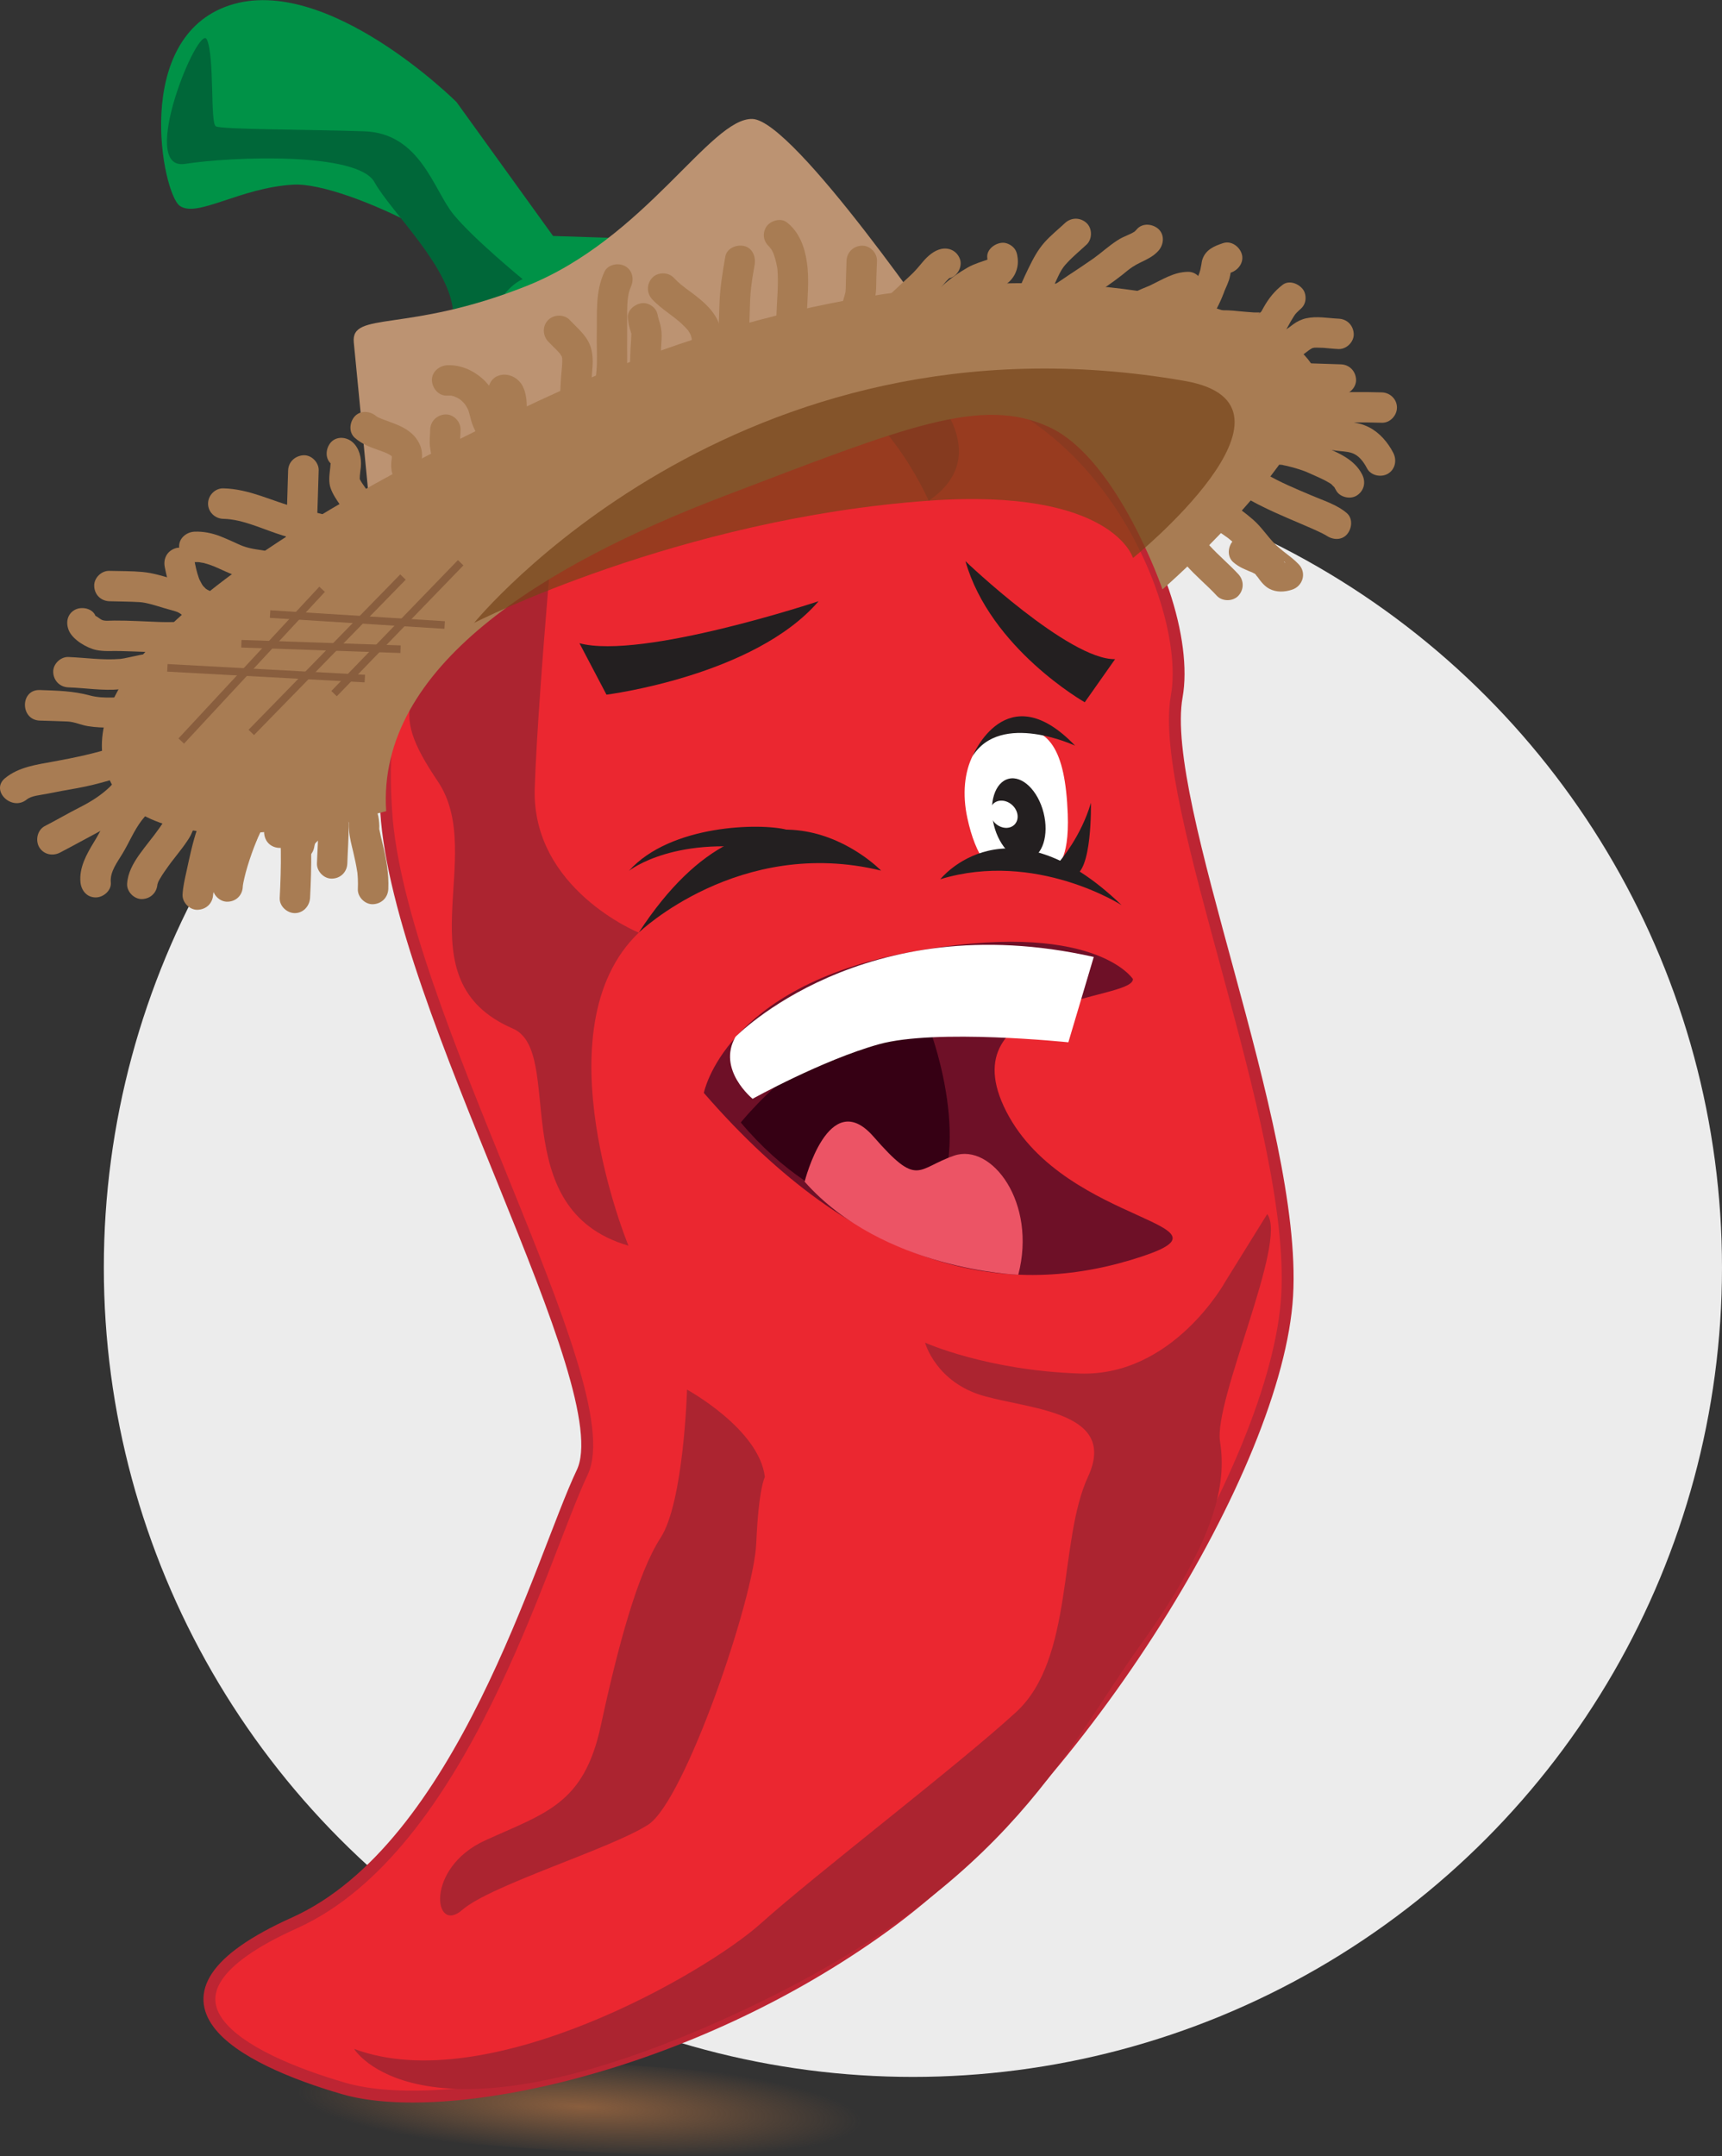 <?xml version="1.0" encoding="utf-8"?>
<!-- Generator: Adobe Illustrator 24.1.0, SVG Export Plug-In . SVG Version: 6.00 Build 0)  -->
<svg version="1.1" xmlns="http://www.w3.org/2000/svg" xmlns:xlink="http://www.w3.org/1999/xlink" x="0px" y="0px"
	 width="170.16px" height="212.99px" viewBox="0 0 170.16 212.99" style="enable-background:new 0 0 170.16 212.99;"
	 xml:space="preserve">
<rect x="0" y="0" width="170.16" height="212.99" fill="#333333" stroke="none"/>
<style type="text/css">
	.st0{fill:#ECECEC;}
	.st1{fill:url(#SVGID_1_);}
	.st2{fill:#009247;}
	.st3{fill:#EB2730;stroke:#BD2533;stroke-width:1.174;stroke-miterlimit:10;}
	.st4{fill:#AC2430;}
	.st5{fill:#6E1027;}
	.st6{fill:#360014;}
	.st7{fill:#FFFFFF;}
	.st8{fill:#EC5465;}
	.st9{fill:#231F20;}
	.st10{fill:#8E1D2A;}
	.st11{fill:#006739;}
	.st12{fill:#BC9372;}
	.st13{fill:#A87C53;}
	.st14{opacity:0.7;fill:#754319;}
	.st15{fill:none;stroke:#895E3E;stroke-width:0.751;stroke-miterlimit:10;}
</style>
<g id="Calque_5">
	<circle class="st0" cx="90.21" cy="125.21" r="79.95"/>
</g>
<g id="Calque_4">
	
		<radialGradient id="SVGID_1_" cx="57.356" cy="205.436" r="27.863" gradientTransform="matrix(0.999 0.054 -9.326644e-03 0.171 1.902 169.869)" gradientUnits="userSpaceOnUse">
		<stop  offset="1.199128e-03" style="stop-color:#895E3E"/>
		<stop  offset="1" style="stop-color:#895E3E;stop-opacity:0"/>
	</radialGradient>
	<path class="st1" d="M18.45,205.99c0.13-2.43,17.61-3.45,39.04-2.28c21.43,1.17,38.69,4.09,38.56,6.52
		c-0.13,2.43-17.61,3.45-39.04,2.28C35.59,211.33,18.32,208.42,18.45,205.99z"/>
	<g>
		<g>
			<g>
				<path class="st2" d="M80.2,38.06c0,0-6.78-14.13-9.13-14.21c-2.35-0.08-16.42-0.54-16.42-0.54l-9.54-13.23
					c0,0-12.79-12.75-22.44-9.55s-6.63,18.57-4.91,19.8c1.72,1.23,5.93-1.79,11.23-2.09c5.29-0.3,21.32,7.87,18.95,10.72
					s-6.1,9.19-5.69,14.49c0.15,1.87,0.76,4.68,1.5,7.53c1.35,5.21,3.11,10.56,3.11,10.56S78.75,52.5,80.2,38.06z"/>
				<path class="st3" d="M80.2,38.06c0,0-21.83-5.07-28.5,14.08s-14.77,8.4-13.54,28s23.44,56.77,19.37,65.31
					c-4.07,8.54-11.82,37.02-28.44,44.5c-16.62,7.48-5.11,13.45,4.87,16.35s33.99-1.96,53.41-16.01
					c19.43-14.05,38.84-45.52,39.82-62.3c0.98-16.79-12.82-48.59-10.91-59.21C118.19,58.16,105.15,30.63,80.2,38.06z"/>
				<path class="st4" d="M62.1,123.05c0,0-8.88-21.47,1.02-30.92c0,0-10.61-4.31-10.28-14.28s2.5-33.01,2.5-33.01
					s0.95,5.24-7.24,14.39s-9.81,10.57-4.84,17.95c4.97,7.37-3.69,19.62,7.41,24.42C55.92,103.86,49.68,119.44,62.1,123.05z"/>
				<g>
					<g>
						<path class="st5" d="M111.95,96.71c0.06,2.18-18.41,1.62-12.5,13.11c5.91,11.49,24.68,10.93,12.27,14.65
							s-26.83,1.16-42.17-16.51c0,0,2.02-10.48,20.27-13.89S111.95,96.71,111.95,96.71z"/>
						<path class="st6" d="M73.2,110.88c0,0,9.99-12.38,18.77-8.93c0,0,4.94,13.3-1.2,18.85C90.77,120.8,81.41,120.67,73.2,110.88z"
							/>
						<path class="st7" d="M108.08,94.53l-2.51,8.43c0,0-13.11-1.37-18.71,0.19s-12.49,5.39-12.49,5.39s-3.54-2.86-1.7-6.11
							C72.67,102.43,85.29,89.39,108.08,94.53z"/>
						<path class="st8" d="M79.51,116.73c0,0,2.38-9.53,6.81-4.45c4.43,5.08,4.22,3.17,7.95,1.88c3.73-1.29,8.21,4.66,6.35,11.76
							C100.62,125.92,87.26,125.48,79.51,116.73z"/>
					</g>
					<path class="st9" d="M57.26,63.54l2.67,5.08c0,0,14.61-1.84,20.96-9.23C80.88,59.39,63.44,65.19,57.26,63.54z"/>
					<path class="st9" d="M110.19,65.11l-3,4.26c0,0-9.32-5.28-11.79-13.94C95.39,55.44,105.66,65.22,110.19,65.11z"/>
				</g>
				<g>
					<path class="st7" d="M95.59,80.81c0.41,1.89,0.98,3.33,1.74,4.38c0,0,4.85,0.54,6.99,0.45c0,0,1.37-0.5,1.19-5.24
						c-0.25-6.42-1.85-8.65-5.39-8.5C96.58,72.04,94.55,76.03,95.59,80.81z"/>
					<path class="st9" d="M106.24,73.66c0,0-7.36-3.44-10.14,1.05C96.1,74.71,99.43,66.56,106.24,73.66z"/>
					<g>
						<path class="st9" d="M110.83,89.41c0,0-8.48-5.43-17.91-2.56C92.92,86.85,99.52,78.52,110.83,89.41z"/>
						<path class="st9" d="M107.8,79.3c0,0,0.15,7.01-1.76,7.2c-1.92,0.2-1.28-1.48-1.28-1.48S106.84,82.61,107.8,79.3z"/>
					</g>
					
						<ellipse transform="matrix(0.97 -0.244 0.244 0.97 -16.697 27.011)" class="st9" cx="100.65" cy="80.88" rx="2.53" ry="4.1"/>
					
						<ellipse transform="matrix(0.674 -0.739 0.739 0.674 -27.101 99.496)" class="st7" cx="99.17" cy="80.45" rx="1.23" ry="1.47"/>
				</g>
				<path class="st9" d="M63.12,92.12c0,0,9.94-9.54,23.95-6.12C87.07,86.01,75.18,73.63,63.12,92.12z"/>
				<path class="st9" d="M62.15,86.02c0,0,4.67-3.73,14.4-1.93c0,0,3.76-1.47,1.19-2.13C75.17,81.29,66.27,81.43,62.15,86.02z"/>
				<path class="st4" d="M121.08,126.6c0,0-5.15,9.38-14.36,9.08s-15.31-3.05-15.31-3.05s1.06,3.95,5.86,5.28s13.18,1.61,10.24,7.97
					s-1.34,17.96-7.11,23.25c-5.77,5.29-19.77,15.98-25.24,20.89c-5.47,4.91-27.02,17.31-40.17,12.37c0,0,6.19,10.34,35.25-2.37
					s34.8-26.87,42.4-37.45c7.6-10.58,8.56-16.03,7.92-20.16c-0.65-4.13,6.72-19.79,4.66-22.48L121.08,126.6z"/>
				<path class="st10" d="M78.22,139.63"/>
				<path class="st4" d="M75.58,145.9c0,0-0.62,1.09-0.85,6.55c-0.23,5.47-7.05,25.41-10.66,27.78c-3.61,2.36-15.58,5.97-18.4,8.44
					c-2.82,2.47-3.7-4.15,2.27-6.87c5.97-2.72,9.76-3.56,11.43-11.34c1.68-7.78,3.62-15.03,5.91-18.56
					c2.29-3.53,2.61-14.63,2.61-14.63S75.02,141.16,75.58,145.9z"/>
				<path class="st4" d="M91.77,49.46c0,0-4.74-10.8-11.57-11.4c0,0,1.61-2.11,10.19-1.2C90.39,36.85,99.21,44.42,91.77,49.46z"/>
				<path class="st11" d="M48.31,41.68c-4.19-3.82,14.04-9.02,13.19-10.09c-0.85-1.07-7.83-1.14-9.68-0.32
					c-1.85,0.82-4.13,4.92-4.13,4.92c0.24-7.24,3.96-8.61,3.96-8.61s-4.86-3.98-6.83-6.39c-1.98-2.41-3.26-8.03-8.83-8.22
					S21.9,12.8,21.33,12.48c-0.58-0.31-0.11-6.88-0.89-8.58s-6.89,13.02-2.17,12.29S35.34,15,37,17.99
					c1.66,2.99,7.64,8.5,7.79,13.04s-4.99,8.57,2.06,30.49C46.85,61.53,51.79,44.85,48.31,41.68z"/>
			</g>
		</g>
		<path class="st12" d="M37.22,57.28c0,0-1.94-20.3-2.26-23.45s5.24-0.89,17.02-5.56S70.2,11.62,74.35,11.75S93.5,33.84,93.5,33.84
			S53.96,28.41,37.22,57.28z"/>
		<g>
			<path class="st13" d="M38.16,80.13c0,0-21.57,6.11-26.81-2.14c-3.67-5.78-2.17-17.78,41.82-38.37s77.84-9.15,77.01-1.56
				s-15.31,20.16-15.31,20.16s-4.42-12.86-11.15-16.01S89.47,42.17,71.56,49S37.22,65.86,38.16,80.13z"/>
			<g>
				<g>
					<path class="st13" d="M2.64,78.98c0.48-0.39,1.38-0.44,1.96-0.56c1.02-0.21,2.04-0.39,3.06-0.57c2.09-0.38,4.08-1.02,6.09-1.71
						c1.9-0.65,3.79-1.22,5.71-1.77c1.87-0.53,3.11-2.04,4.49-3.32c1.42-1.32-0.71-3.44-2.13-2.13c-0.75,0.7-1.48,1.56-2.3,2.16
						c-0.57,0.42-1.34,0.49-2.01,0.67c-2.06,0.55-4.05,1.33-6.07,2c-2.01,0.67-4.04,1.09-6.12,1.47c-1.68,0.31-3.45,0.53-4.81,1.64
						C-0.99,78.07,1.15,80.18,2.64,78.98L2.64,78.98z"/>
				</g>
			</g>
			<g>
				<g>
					<path class="st13" d="M3.92,71.18c0.91,0.03,1.83,0.05,2.74,0.09c0.7,0.03,1.33,0.35,2.03,0.46c1.53,0.25,3.06,0.09,4.6,0.13
						c1.67,0.05,3.37,0.34,5.04,0.07c0.77-0.13,1.46-0.44,2.18-0.69c0.87-0.3,1.67-0.22,2.58-0.18c1.93,0.09,1.93-2.92,0-3.01
						c-0.86-0.04-1.71-0.1-2.57,0.06c-0.82,0.16-1.55,0.57-2.35,0.78c-1.54,0.41-3.3,0-4.88-0.04c-1.45-0.04-2.99,0.23-4.4-0.15
						c-1.66-0.45-3.25-0.48-4.97-0.54C1.98,68.11,1.98,71.11,3.92,71.18L3.92,71.18z"/>
				</g>
			</g>
			<g>
				<g>
					<path class="st13" d="M23.85,62.09c-0.7-0.02-1.36,0.01-2.04-0.19c-0.69-0.2-1.35-0.35-2.07-0.42c-1.32-0.11-2.67,0.01-4-0.04
						c-1.48-0.05-2.96-0.15-4.44-0.14c-0.51,0-0.97,0.08-1.28-0.09c-0.2-0.11-0.37-0.27-0.57-0.37c-0.1-0.05,0,0.04-0.03-0.04
						c-0.33-0.74-1.41-0.92-2.06-0.54c-0.76,0.45-0.87,1.31-0.54,2.06c0.4,0.89,1.77,1.7,2.7,1.89c0.76,0.16,1.54,0.08,2.31,0.1
						c0.9,0.02,1.8,0.06,2.7,0.09c1.56,0.05,3.12-0.01,4.68,0.05c0.73,0.03,1.32,0.22,2.02,0.41c0.86,0.23,1.74,0.21,2.61,0.23
						C25.78,65.14,25.78,62.13,23.85,62.09L23.85,62.09z"/>
				</g>
			</g>
			<g>
				<g>
					<path class="st13" d="M23.93,59.58C23.6,59.55,24.21,59.67,23.93,59.58c-0.1-0.04-0.2-0.06-0.29-0.09c-0.3-0.09,0.26,0.13,0,0
						c-0.09-0.04-0.18-0.09-0.26-0.13c-0.45-0.23-0.9-0.46-1.38-0.62c-0.41-0.14-0.84-0.22-1.25-0.36c-0.15-0.05-0.32-0.2,0,0.01
						c-0.07-0.04-0.15-0.08-0.23-0.12c-0.07-0.04-0.14-0.09-0.21-0.13c-0.24-0.15,0.25,0.24,0.05,0.04
						c-0.11-0.11-0.22-0.22-0.33-0.34c-0.18-0.2,0.19,0.29,0.04,0.05c-0.04-0.07-0.09-0.13-0.13-0.2c-0.08-0.14-0.15-0.28-0.22-0.42
						c-0.12-0.24,0.13,0.34,0.02,0.06c-0.03-0.08-0.06-0.15-0.09-0.23c-0.22-0.61-0.35-1.25-0.47-1.89
						c-0.15-0.77-1.11-1.29-1.85-1.05c-0.82,0.27-1.21,1.02-1.05,1.85c0.31,1.55,0.74,3.28,2.01,4.35c0.45,0.38,0.9,0.64,1.45,0.85
						c0.44,0.17,0.9,0.26,1.35,0.4c0.04,0.01,0.46,0.15,0.23,0.07c-0.23-0.07,0.15,0.07,0.19,0.09c0.18,0.09,0.35,0.18,0.53,0.27
						c0.63,0.31,1.2,0.49,1.9,0.54c0.79,0.06,1.54-0.73,1.5-1.5C25.4,60.21,24.77,59.64,23.93,59.58L23.93,59.58z"/>
				</g>
			</g>
			<g>
				<g>
					<path class="st13" d="M22.05,51.25c2.01,0.04,3.98,1.07,5.94,1.66c1.04,0.31,2.12,0.48,3.16,0.8c0.26,0.08,0.51,0.16,0.77,0.25
						c0,0,0.35,0.14,0.38,0.13c-0.39,0.16-0.85-1.09-0.87-1.29c-0.02-0.21,0.1-0.51,0.15-0.61c-0.13,0.25,0.11-0.12,0.1-0.11
						c-0.64,0.62-1.26,1.25-1.93,1.83c-0.8,0.7-1.61,1.38-2.38,2.11c-0.33,0.32-0.67,0.65-0.92,1.04c-0.47,0.73-0.35,1.9,0.5,2.31
						c0.73,0.35,1.62,0.2,2.06-0.54c0.38-0.65,0.2-1.71-0.54-2.06c-0.04-0.02,0.65,1.58,0.65,1.6c0.02-0.12-0.14,0.32-0.12,0.29
						c0.02-0.04,0.05-0.08,0.07-0.12c-0.33,0.51-0.02,0.04,0.12-0.1c0.31-0.32,0.65-0.62,0.99-0.92c0.83-0.74,1.69-1.46,2.51-2.21
						c0.63-0.57,1.48-1.24,1.7-2.1c0.13-0.49,0.02-0.99-0.28-1.39c-0.34-0.45-0.87-0.61-1.38-0.77c-1.11-0.36-2.24-0.59-3.37-0.89
						c-2.46-0.64-4.71-1.87-7.3-1.92c-0.81-0.02-1.5,0.7-1.5,1.5C20.55,50.57,21.24,51.23,22.05,51.25L22.05,51.25z"/>
				</g>
			</g>
			<g>
				<g>
					<path class="st13" d="M28.47,46.49c-0.03,1-0.06,2-0.09,2.99c-0.03,0.92-0.03,1.86-0.13,2.78c-0.12,1.05,0.24,2.08,1.2,2.63
						c0.8,0.47,1.68,0.28,2.54,0.3c0.79,0.02,1.54-0.7,1.5-1.5c-0.04-0.83-0.66-1.48-1.5-1.5c-0.28-0.01-0.56,0.02-0.83,0.03
						c-0.15,0.01-0.3-0.01-0.45-0.01c-0.2,0,0.3,0.06,0.13,0.01c-0.18-0.04,0.3,0.19,0.1,0.05c0.11,0.07,0.18,0.15,0.25,0.27
						c-0.14-0.23,0.07,0.26,0.03,0.08c-0.04-0.16-0.01,0.3,0.02,0.14c0.01-0.07,0-0.15,0-0.23c0.02-0.31,0.07-0.62,0.08-0.93
						c0.08-1.71,0.11-3.42,0.17-5.13c0.03-0.79-0.71-1.54-1.5-1.5C29.13,45.03,28.49,45.65,28.47,46.49L28.47,46.49z"/>
				</g>
			</g>
			<g>
				<g>
					<path class="st13" d="M36.91,51.21c0.21-0.9-0.01-1.77-0.49-2.55c-0.17-0.27-0.36-0.52-0.54-0.79
						c-0.08-0.11-0.15-0.22-0.22-0.34c-0.04-0.07-0.07-0.14-0.11-0.2c-0.14-0.23,0.1,0.34,0.03,0.09c-0.02-0.06-0.03-0.12-0.05-0.17
						c-0.06-0.15,0.02,0.44,0.02,0.13c0-0.13,0-0.27,0.01-0.4c0.02-0.29,0.07-0.58,0.1-0.87c0.07-0.87-0.14-1.82-0.82-2.43
						c-0.59-0.52-1.55-0.62-2.13,0c-0.52,0.57-0.63,1.57,0,2.13c0.04,0.04,0.2,0.22,0.03,0.01c-0.17-0.21-0.04-0.02-0.01,0.03
						c-0.09-0.24-0.12-0.31-0.09-0.2c0.01,0.03,0.02,0.07,0.03,0.1c0.07,0.21-0.02-0.19-0.02-0.18c0.05,0.05,0.01,0.35,0,0.42
						c-0.01,0.13-0.02,0.27-0.04,0.4c-0.07,0.61-0.15,1.23,0.06,1.83c0.22,0.62,0.57,1.12,0.93,1.65c0.08,0.11,0.15,0.23,0.22,0.34
						c0.04,0.07,0.08,0.14,0.12,0.21c0.03,0.06,0.13,0.28,0.02,0.03c-0.14-0.33,0.07,0.42,0.02,0.05c-0.04-0.28-0.02-0.05-0.01,0.02
						c0.02,0.26,0.08-0.38,0.01-0.1c-0.18,0.76,0.24,1.66,1.05,1.85C35.83,52.43,36.72,52.03,36.91,51.21L36.91,51.21z"/>
				</g>
			</g>
			<g>
				<g>
					<path class="st13" d="M42.33,46.15c-0.05,0.01-0.1,0.01-0.15,0.01c-0.16-0.01-0.11,0,0.16,0.03c-0.09-0.04-0.2-0.04-0.29-0.07
						c-0.35-0.11,0.24,0.14-0.02,0c-0.09-0.05-0.19-0.1-0.28-0.16c-0.31-0.2,0.18,0.19-0.02,0c-0.06-0.06-0.16-0.19-0.23-0.23
						c0.05,0.06,0.09,0.12,0.14,0.18c-0.08-0.15-0.08-0.12,0.01,0.08c-0.04-0.16-0.04-0.12,0,0.12c0-0.06-0.01-0.13,0-0.19
						c0.02-0.58,0.13-1.06-0.04-1.65c-0.14-0.5-0.46-1-0.83-1.36c-0.65-0.62-1.48-0.95-2.3-1.25c-0.33-0.12-0.65-0.24-0.98-0.36
						c0.51,0.18-0.01-0.01-0.15-0.08c-0.08-0.04-0.15-0.09-0.22-0.14c-0.21-0.13,0.32,0.28,0.06,0.04c-0.59-0.52-1.55-0.62-2.13,0
						c-0.52,0.57-0.63,1.57,0,2.13c0.7,0.62,1.54,0.93,2.4,1.23c0.19,0.07,0.38,0.13,0.57,0.21c0.07,0.03,0.14,0.06,0.21,0.08
						c-0.47-0.18-0.13-0.05-0.02,0c0.16,0.08,0.31,0.17,0.46,0.26c0.27,0.17-0.25-0.23-0.06-0.05c0.06,0.06,0.12,0.13,0.18,0.19
						c-0.16-0.22-0.2-0.27-0.12-0.15c0.02,0.04,0.05,0.07,0.07,0.11c0.11,0.21,0.01,0.04-0.03-0.08c0.04,0.17,0.04,0.13,0-0.11
						c0,0.06,0,0.13,0,0.19c0,0.13-0.02,0.26-0.04,0.39c-0.08,0.68,0.01,1.37,0.41,1.95c0.68,0.98,2.01,1.79,3.24,1.67
						c0.41-0.04,0.76-0.14,1.06-0.44c0.26-0.26,0.46-0.69,0.44-1.06C43.8,46.9,43.17,46.07,42.33,46.15L42.33,46.15z"/>
				</g>
			</g>
			<g>
				<g>
					<path class="st13" d="M45.71,46.61c0.05-0.3,0.1-0.61,0.09-0.92c-0.02-0.29-0.06-0.59-0.12-0.88
						c-0.08-0.36-0.19-0.72-0.24-1.08c0.02,0.13,0.04,0.27,0.05,0.4c-0.07-0.56,0.01-1.12,0.02-1.69c0.02-0.79-0.7-1.54-1.5-1.5
						c-0.83,0.04-1.48,0.66-1.5,1.5c-0.01,0.56-0.09,1.12-0.02,1.69c0.04,0.34,0.1,0.68,0.18,1.01c0.06,0.23,0.12,0.47,0.15,0.7
						c-0.02-0.13-0.04-0.27-0.05-0.4c0.03,0.23,0.03,0.46,0,0.69c0.02-0.13,0.04-0.27,0.05-0.4c0,0.02-0.01,0.05-0.01,0.07
						c-0.07,0.41-0.07,0.79,0.15,1.16c0.18,0.31,0.54,0.61,0.9,0.69c0.38,0.09,0.82,0.07,1.16-0.15
						C45.33,47.31,45.65,46.99,45.71,46.61L45.71,46.61z"/>
				</g>
			</g>
			<g>
				<g>
					<path class="st13" d="M52.32,45.68c-0.44-1-1.08-1.89-1.69-2.79c-0.29-0.43-0.57-0.86-0.81-1.31
						c-0.06-0.12-0.12-0.24-0.18-0.36c-0.03-0.06-0.06-0.12-0.08-0.18c0.05,0.13,0.06,0.15,0.02,0.05
						c-0.09-0.26-0.18-0.51-0.25-0.77c-0.27-1.13-0.79-2.17-1.68-2.94c-0.97-0.84-2.18-1.36-3.47-1.3c-0.78,0.04-1.54,0.67-1.5,1.5
						c0.04,0.78,0.66,1.54,1.5,1.5c0.13-0.01,0.25,0,0.38,0c0.29,0.01-0.13-0.05,0.03,0c0.1,0.03,0.2,0.05,0.3,0.08
						c0.08,0.03,0.37,0.19,0.1,0.03c0.11,0.06,0.22,0.11,0.33,0.18c0.03,0.02,0.32,0.21,0.16,0.1c-0.16-0.11,0.11,0.09,0.14,0.12
						c0.09,0.09,0.18,0.18,0.26,0.27c0.19,0.2-0.05-0.1,0.04,0.04c0.06,0.09,0.12,0.17,0.17,0.26c0.06,0.11,0.12,0.22,0.18,0.33
						c-0.1-0.18-0.04-0.11,0.01,0.04c0.16,0.46,0.23,0.93,0.4,1.39c0.75,1.93,2.21,3.43,3.05,5.31c0.32,0.72,1.43,0.95,2.06,0.54
						C52.52,47.25,52.66,46.45,52.32,45.68L52.32,45.68z"/>
				</g>
			</g>
			<g>
				<g>
					<path class="st13" d="M51.89,42.66c0.02-0.62,0.12-1.23,0.15-1.85c0.04-0.91,0.02-1.9-0.42-2.72
						c-0.36-0.66-1.09-1.11-1.85-1.08c-0.4,0.02-0.78,0.16-1.06,0.44c-0.26,0.26-0.46,0.69-0.44,1.06c0.04,0.79,0.66,1.54,1.5,1.5
						c0.04,0,0.07,0,0.11,0c-0.13-0.02-0.27-0.04-0.4-0.05c0.05,0.01,0.1,0.02,0.14,0.04c-0.12-0.05-0.24-0.1-0.36-0.15
						c0.04,0.02,0.07,0.04,0.1,0.06c-0.1-0.08-0.2-0.16-0.3-0.23c0.05,0.04,0.09,0.08,0.12,0.12c-0.08-0.1-0.16-0.2-0.23-0.3
						c0.05,0.07,0.09,0.14,0.12,0.22c-0.05-0.12-0.1-0.24-0.15-0.36c0.07,0.18,0.11,0.37,0.14,0.56c-0.02-0.13-0.04-0.27-0.05-0.4
						c0.14,1.06-0.08,2.1-0.12,3.15c-0.03,0.79,0.71,1.54,1.5,1.5C51.23,44.12,51.86,43.5,51.89,42.66L51.89,42.66z"/>
				</g>
			</g>
			<g>
				<g>
					<path class="st13" d="M14.13,73.49c0.02,0.39,0.05-0.19,0.01,0.03c-0.02,0.13,0.13-0.16-0.02,0.05c0-0.01-0.21,0.31-0.12,0.19
						c0.1-0.13-0.14,0.16-0.16,0.18c-0.32,0.35-0.66,0.68-0.96,1.04c-0.77,0.95-1.23,1.97-2.04,2.76c-0.84,0.81-1.84,1.44-2.9,1.98
						c-1.19,0.6-2.34,1.28-3.53,1.89C3.69,82,3.48,83,3.87,83.68c0.43,0.73,1.33,0.92,2.06,0.54c1.27-0.66,2.51-1.35,3.77-2.02
						c1.27-0.67,2.53-1.53,3.51-2.58c0.47-0.51,0.88-1.07,1.26-1.65c0.18-0.27,0.35-0.54,0.52-0.81c0.04-0.06,0.31-0.4,0.09-0.15
						c0.07-0.09,0.15-0.17,0.23-0.25c0.86-0.93,1.87-1.89,1.82-3.27c-0.03-0.81-0.67-1.5-1.5-1.5
						C14.84,71.99,14.09,72.68,14.13,73.49L14.13,73.49z"/>
				</g>
			</g>
			<g>
				<g>
					<path class="st13" d="M22.6,77.99c-2.15-0.31-4.74,0.46-6,2.33c-0.05,0.07-0.1,0.15-0.14,0.23c-0.06,0.13-0.33,0.78-0.17,0.4
						c0.11-0.26,0-0.02-0.03,0.04c-0.04,0.08-0.08,0.16-0.13,0.23c-0.21,0.35-0.45,0.68-0.69,1c-0.06,0.08-0.12,0.16-0.18,0.24
						c-0.1,0.13,0.08-0.1,0.08-0.1c-0.04,0.06-0.09,0.11-0.13,0.17c-0.14,0.18-0.28,0.36-0.43,0.55c-0.35,0.45-0.7,0.9-1.03,1.36
						c-0.6,0.86-1.13,1.8-1.19,2.87c-0.04,0.79,0.72,1.54,1.5,1.5c0.85-0.04,1.45-0.66,1.5-1.5c0.01-0.23-0.12,0.43-0.01,0.07
						c0.03-0.09,0.06-0.19,0.09-0.28c0.06-0.23-0.17,0.35,0.01-0.01c0.05-0.11,0.11-0.21,0.17-0.31c0.25-0.43,0.54-0.84,0.83-1.24
						c0.07-0.1,0.15-0.2,0.22-0.3c0.05-0.07,0.3-0.4,0.06-0.08c0.17-0.23,0.35-0.45,0.52-0.67c0.36-0.46,0.72-0.92,1.04-1.4
						c0.12-0.18,0.24-0.36,0.34-0.55c0.03-0.06,0.06-0.12,0.09-0.19c0.06-0.14,0.12-0.28,0.18-0.42c-0.11,0.25-0.13,0.29-0.06,0.14
						c0.03-0.05,0.06-0.1,0.09-0.15c0.09-0.13,0.06-0.1-0.08,0.08c0.07-0.02,0.2-0.22,0.26-0.27c0.05-0.04,0.1-0.09,0.15-0.13
						c-0.05,0.04-0.1,0.08-0.15,0.11c0.02-0.07,0.27-0.19,0.34-0.23c0.12-0.07,0.24-0.14,0.37-0.2c0.06-0.03,0.13-0.06,0.19-0.09
						c-0.2,0.08-0.22,0.09-0.06,0.03c0.24-0.08,0.47-0.16,0.72-0.22c0.14-0.03,0.27-0.06,0.41-0.08c0.17-0.03,0.14-0.02-0.1,0.01
						c0.07-0.01,0.13-0.01,0.2-0.02c0.13-0.01,0.25-0.01,0.38-0.01c0.12,0,0.54,0.06,0.04-0.02c0.77,0.11,1.65-0.19,1.85-1.05
						C23.81,79.13,23.43,78.11,22.6,77.99L22.6,77.99z"/>
				</g>
			</g>
			<g>
				<g>
					<path class="st13" d="M21.06,88.37c0-0.09,0.02-0.18,0.03-0.27c-0.06,0.66-0.01,0.13,0.02-0.04c0.06-0.33,0.13-0.66,0.2-0.99
						c0.17-0.79,0.36-1.57,0.55-2.35c0.16-0.62,0.32-1.25,0.5-1.87c0.01-0.05,0.03-0.09,0.04-0.14c0.04-0.15,0.12-0.16-0.09,0.19
						c0.03-0.06,0.08-0.12-0.07,0.09c-0.06,0.08-0.35,0.32-0.33,0.3c0.13-0.08-0.41,0.15-0.26,0.11c0.16-0.04-0.47,0.04-0.27,0.03
						c0.28,0-0.39-0.09-0.18-0.03c0.07,0.02,0.13,0.03,0.2,0.05c0.17,0.05,0.33,0.11,0.49,0.18c0.33,0.13,0.66,0.27,1.02,0.34
						c0.8,0.14,1.49,0.02,2.13-0.52c0.6-0.51,0.57-1.61,0-2.13c-0.64-0.59-1.48-0.55-2.13,0c0.37-0.32,0.3-0.21,0.19-0.16
						c0.48-0.26,0.35-0.13,0.24-0.1c-0.16,0.04,0.26-0.03,0.26-0.03c0,0-0.11,0-0.12,0c-0.27-0.01,0.42,0.1,0.14,0.02
						c-0.08-0.02-0.17-0.04-0.25-0.07c-0.33-0.1-0.64-0.25-0.97-0.36c-0.48-0.17-1-0.25-1.51-0.14c-0.7,0.16-1.16,0.71-1.39,1.37
						c-0.46,1.35-0.76,2.78-1.06,4.17c-0.17,0.77-0.36,1.56-0.4,2.35c-0.04,0.79,0.72,1.54,1.5,1.5
						C20.41,89.83,21.02,89.21,21.06,88.37L21.06,88.37z"/>
				</g>
			</g>
			<g>
				<g>
					<path class="st13" d="M23.99,87.59c0.01-0.17,0.12-0.56-0.01-0.02c0.03-0.13,0.04-0.26,0.07-0.39
						c0.07-0.34,0.15-0.68,0.24-1.02c0.23-0.84,0.51-1.68,0.82-2.49c0.08-0.21,0.16-0.42,0.25-0.63c0.04-0.09,0.11-0.39,0.01-0.02
						c0.03-0.11,0.1-0.22,0.14-0.33c0.17-0.38,0.35-0.76,0.55-1.12c0.17-0.32,0.35-0.63,0.56-0.92c0.12-0.17,0.23-0.14-0.04,0.05
						c0.05-0.03,0.09-0.11,0.13-0.15c0.11-0.12,0.5-0.42,0.02-0.07c0.63-0.47,1.01-1.32,0.54-2.06c-0.4-0.62-1.38-1.04-2.06-0.54
						c-1.51,1.12-2.26,3.09-2.91,4.78c-0.6,1.54-1.23,3.24-1.3,4.91c-0.03,0.79,0.72,1.54,1.5,1.5
						C23.33,89.05,23.96,88.43,23.99,87.59L23.99,87.59z"/>
				</g>
			</g>
			<g>
				<g>
					<path class="st13" d="M31.08,83.44c0-0.06,0.01-0.12,0.02-0.18c-0.02,0.13-0.04,0.27-0.05,0.4c0.03-0.16,0.07-0.32,0.13-0.48
						c-0.05,0.12-0.1,0.24-0.15,0.36c0.06-0.14,0.14-0.28,0.24-0.4c-0.08,0.1-0.16,0.2-0.23,0.3c0.16-0.21,0.36-0.39,0.57-0.55
						c-0.1,0.08-0.2,0.16-0.3,0.23c0.59-0.46,1.24-0.81,1.82-1.29c0.26-0.21,0.48-0.51,0.56-0.84c0.19-0.81-0.24-1.66-1.07-1.88
						c-0.43-0.12-0.86-0.02-1.27,0.13c-0.44,0.16-0.86,0.35-1.29,0.53c-0.45,0.19-0.89,0.38-1.34,0.57c0.12-0.05,0.24-0.1,0.36-0.15
						c-0.35,0.15-0.71,0.3-1.06,0.43c-0.22,0.08-0.46,0.18-0.7,0.22c0.13-0.02,0.27-0.04,0.4-0.05c-0.03,0-0.06,0.01-0.09,0
						c0.13,0.02,0.27,0.04,0.4,0.05c-0.01,0-0.01,0-0.02-0.01c0.12,0.05,0.24,0.1,0.36,0.15c0,0-0.01,0-0.01-0.01
						c0.1,0.08,0.2,0.16,0.3,0.23c0,0-0.01,0-0.01-0.01c0.08,0.1,0.16,0.2,0.23,0.3c0,0,0-0.01,0-0.01c0.05,0.12,0.1,0.24,0.15,0.36
						c0,0,0-0.01,0-0.01c0.02,0.13,0.04,0.27,0.05,0.4c0,0,0-0.01,0-0.01c-0.02,0.13-0.04,0.27-0.05,0.4c0-0.01,0-0.01,0.01-0.02
						c-0.05,0.12-0.1,0.24-0.15,0.36c0.01-0.02,0.02-0.03,0.03-0.05c-0.08,0.1-0.16,0.2-0.23,0.3c0.01-0.02,0.03-0.04,0.05-0.05
						c0.53-0.58,0.61-1.56,0-2.13c-0.58-0.53-1.55-0.62-2.13,0c-0.2,0.22-0.4,0.48-0.47,0.78c-0.15,0.67,0.1,1.39,0.71,1.74
						c0.47,0.27,1.01,0.25,1.51,0.1c0.71-0.21,1.39-0.53,2.07-0.82c0.38-0.16,0.77-0.33,1.15-0.49c-0.12,0.05-0.24,0.1-0.36,0.15
						c0.28-0.12,0.56-0.23,0.84-0.34c0.16-0.06,0.33-0.14,0.51-0.16c-0.13,0.02-0.27,0.04-0.4,0.05c0.02,0,0.03,0,0.05,0
						c-0.13-0.02-0.27-0.04-0.4-0.05c0.01,0,0.01,0,0.01,0c-0.12-0.05-0.24-0.1-0.36-0.15c0,0,0,0,0,0c-0.1-0.08-0.2-0.16-0.3-0.23
						c0,0,0,0,0.01,0.01c-0.08-0.1-0.16-0.2-0.23-0.3c0,0,0,0,0,0c-0.05-0.12-0.1-0.24-0.15-0.36c0,0,0,0,0,0
						c-0.02-0.13-0.04-0.27-0.05-0.4c0,0,0,0.01,0,0.01c0.02-0.13,0.04-0.27,0.05-0.4c0,0,0,0.01,0,0.01
						c0.05-0.12,0.1-0.24,0.15-0.36c0,0.01-0.01,0.02-0.02,0.03c0.08-0.1,0.16-0.2,0.23-0.3c-0.08,0.1-0.18,0.17-0.28,0.24
						c0.1-0.08,0.2-0.16,0.3-0.23c-0.6,0.46-1.26,0.82-1.84,1.31c-0.77,0.65-1.19,1.56-1.25,2.55c-0.05,0.79,0.73,1.54,1.5,1.5
						C30.44,84.91,31.03,84.29,31.08,83.44L31.08,83.44z"/>
				</g>
			</g>
			<g>
				<g>
					<path class="st13" d="M30.64,88.69c0.08-1.55,0.13-3.1,0.11-4.64c-0.01-0.8-0.05-1.6-0.17-2.39c-0.16-1.06-0.2-2.12-0.16-3.25
						c0.03-0.81-0.71-1.5-1.5-1.5c-0.84,0-1.48,0.69-1.5,1.5c-0.04,1.3-0.04,2.58,0.24,3.87c0.08,0.36-0.02-0.34,0.01,0.09
						c0.01,0.17,0.03,0.33,0.04,0.5c0.02,0.4,0.03,0.79,0.04,1.19c0.02,1.55-0.03,3.1-0.11,4.64c-0.04,0.81,0.72,1.5,1.5,1.5
						C29.98,90.19,30.59,89.5,30.64,88.69L30.64,88.69z"/>
				</g>
			</g>
			<g>
				<g>
					<path class="st13" d="M34.32,85.3c0.04-1.24,0.14-2.48,0.13-3.73c0-0.65-0.11-1.3-0.19-1.95c-0.02-0.11-0.01-0.08,0.01,0.08
						c-0.01-0.09-0.02-0.17-0.03-0.26c-0.01-0.13-0.03-0.26-0.04-0.38c-0.02-0.3-0.03-0.61-0.02-0.91c0.04-0.79-0.72-1.54-1.5-1.5
						c-0.85,0.04-1.46,0.66-1.5,1.5c-0.03,0.56,0.03,1.12,0.1,1.68c0.02,0.18,0.05,0.35,0.07,0.53c0.02,0.18,0.02,0.17,0-0.02
						c0.02,0.13,0.03,0.26,0.05,0.38c0.03,0.28,0.05,0.56,0.05,0.84c0.01,1.24-0.09,2.49-0.13,3.73c-0.03,0.79,0.71,1.54,1.5,1.5
						C33.65,86.77,34.29,86.14,34.32,85.3L34.32,85.3z"/>
				</g>
			</g>
			<g>
				<g>
					<path class="st13" d="M38.37,87.82c0.07-1.54-0.22-3.09-0.59-4.58c-0.09-0.36-0.18-0.72-0.25-1.09
						c-0.01-0.07-0.03-0.14-0.04-0.2c-0.02-0.12-0.02-0.09,0.01,0.09c-0.05-0.11-0.02-0.32-0.02-0.44c-0.02-0.92-0.19-1.69-0.81-2.4
						c-0.52-0.6-1.6-0.57-2.13,0c-0.58,0.64-0.55,1.49,0,2.13c-0.11-0.16-0.12-0.17-0.04-0.03c-0.08-0.2-0.09-0.22-0.04-0.06
						c0.03,0.14,0.03,0.14,0.01,0.01c-0.02-0.13-0.02-0.12-0.01,0.02c0,0.26,0,0.52,0.03,0.77c0.06,0.73,0.25,1.43,0.42,2.14
						c0.15,0.64,0.29,1.29,0.39,1.94c0.07,0.45-0.02-0.3,0.02,0.15c0.02,0.18,0.03,0.37,0.04,0.55c0.02,0.33,0.01,0.67,0,1
						c-0.04,0.79,0.72,1.54,1.5,1.5C37.71,89.28,38.33,88.66,38.37,87.82L38.37,87.82z"/>
				</g>
			</g>
			<g>
				<g>
					<path class="st13" d="M93.01,24.59c-0.73,0.16-1.34,0.71-1.81,1.26c-0.42,0.5-0.81,0.98-1.3,1.42
						c-1.26,1.16-2.51,2.34-3.76,3.51c-0.58,0.54-0.58,1.59,0,2.13c0.62,0.57,1.51,0.57,2.13,0c1.19-1.12,2.38-2.25,3.59-3.35
						c0.47-0.43,0.89-0.86,1.28-1.35c0.18-0.22,0.36-0.44,0.57-0.64c0.04-0.04,0.12-0.09,0.15-0.14c-0.04,0.07-0.31,0.2-0.09,0.07
						c0.02-0.01,0.13-0.1,0.16-0.09c-0.02-0.01-0.41,0.13-0.11,0.07c0.77-0.17,1.29-1.11,1.05-1.85
						C94.6,24.83,93.84,24.42,93.01,24.59L93.01,24.59z"/>
				</g>
			</g>
			<g>
				<g>
					<path class="st13" d="M93.79,32.03c0.08-0.12,0.16-0.24,0.24-0.36c0.05-0.07,0.23-0.36,0.02-0.04
						c0.13-0.21,0.32-0.39,0.49-0.57c0.32-0.34,0.66-0.67,1.02-0.96c0.04-0.04,0.23-0.15,0.25-0.2c-0.16,0.12-0.18,0.14-0.05,0.04
						c0.04-0.03,0.09-0.06,0.13-0.1c0.19-0.14,0.38-0.27,0.58-0.4c0.21-0.14,0.43-0.27,0.65-0.39c0.08-0.05,0.17-0.1,0.25-0.14
						c0.05-0.03,0.36-0.17,0.09-0.05c-0.27,0.12,0.04-0.01,0.1-0.03c0.07-0.02,0.14-0.05,0.21-0.07c0.16-0.05,0.32-0.1,0.47-0.15
						c0.36-0.12,0.74-0.25,1.07-0.46c0.91-0.58,1.38-1.59,1.25-2.67c-0.05-0.41-0.13-0.76-0.44-1.06c-0.26-0.26-0.69-0.46-1.06-0.44
						c-0.73,0.03-1.61,0.67-1.5,1.5c0.01,0.1,0.02,0.21,0.02,0.31c0,0.04,0,0.08,0,0.12c-0.01,0.16,0,0.1,0.03-0.18
						c-0.02,0.05-0.05,0.14-0.05,0.19c0.02-0.25,0.15-0.32,0.04-0.15c0.25-0.38,0.18-0.22,0.08-0.13c-0.17,0.17,0.36-0.21,0.09-0.08
						c-0.06,0.03-0.13,0.07-0.19,0.1c-0.21,0.12,0.37-0.14,0.12-0.05c-0.7,0.24-1.4,0.44-2.05,0.8c-1.78,1.01-3.36,2.37-4.47,4.1
						c-0.43,0.66-0.16,1.69,0.54,2.06C92.48,32.97,93.33,32.74,93.79,32.03L93.79,32.03z"/>
				</g>
			</g>
			<g>
				<g>
					<path class="st13" d="M102.6,32.31c-0.01-0.1-0.01-0.2-0.01-0.3c0-0.13,0.03-0.18-0.01-0.03c0.05-0.21,0.11-0.41,0.19-0.61
						c0.08-0.23-0.08,0.19,0.01-0.04c0.04-0.09,0.08-0.18,0.12-0.26c0.12-0.27,0.24-0.55,0.35-0.83c0.08-0.2,0.15-0.41,0.22-0.61
						c0.01-0.03,0.09-0.24,0.04-0.1c0.05-0.13,0.11-0.25,0.17-0.37c0.19-0.42,0.4-0.83,0.6-1.25c0.19-0.39,0.35-0.79,0.57-1.16
						c0.06-0.11,0.13-0.21,0.2-0.31c0.01-0.02,0.18-0.24,0.1-0.14c-0.08,0.1,0.1-0.11,0.11-0.13c0.06-0.07,0.13-0.15,0.2-0.22
						c0.59-0.64,1.27-1.19,1.91-1.79c0.58-0.54,0.58-1.59,0-2.13c-0.62-0.57-1.51-0.57-2.13,0c-0.67,0.63-1.4,1.21-2.01,1.89
						c-0.71,0.8-1.15,1.66-1.62,2.62c-0.46,0.95-0.89,1.91-1.25,2.91c-0.16,0.43,0.06-0.13-0.04,0.11c-0.05,0.11-0.1,0.22-0.15,0.33
						c-0.12,0.27-0.24,0.54-0.34,0.82c-0.18,0.51-0.27,1.07-0.22,1.6c0.06,0.78,0.64,1.54,1.5,1.5
						C101.86,33.78,102.67,33.15,102.6,32.31L102.6,32.31z"/>
				</g>
			</g>
			<g>
				<g>
					<path class="st13" d="M103.82,31.27c1.12-0.03,1.97-0.61,2.87-1.21c0.91-0.61,1.84-1.2,2.74-1.83
						c0.49-0.34,0.97-0.69,1.44-1.06c0.41-0.33,0.66-0.55,1.05-0.81c0.87-0.57,1.85-0.79,2.56-1.6c0.52-0.59,0.62-1.55,0-2.13
						c-0.57-0.52-1.57-0.63-2.13,0c-0.07,0.08-0.14,0.16-0.22,0.23c0.1-0.1,0.03-0.01-0.05,0.04c-0.18,0.11-0.37,0.21-0.57,0.29
						c-0.38,0.17-0.77,0.33-1.12,0.57c-0.89,0.58-1.55,1.21-2.34,1.77c-0.81,0.57-1.63,1.11-2.45,1.65
						c-0.36,0.24-0.72,0.49-1.08,0.73c-0.08,0.05-0.17,0.11-0.25,0.16c-0.03,0.02-0.36,0.2-0.21,0.13c0.13-0.06-0.14,0.04-0.16,0.05
						c-0.15,0.08,0.25,0-0.08,0.01c-0.79,0.02-1.54,0.68-1.5,1.5C102.35,30.57,102.97,31.29,103.82,31.27L103.82,31.27z"/>
				</g>
			</g>
			<g>
				<g>
					<path class="st13" d="M113.11,31.86c0.06-0.08,0.13-0.14,0.2-0.21c0.04-0.04,0.18-0.15-0.02,0.01c-0.22,0.17-0.04,0.03,0.02,0
						c0.17-0.11,0.36-0.21,0.55-0.3c0.1-0.05,0.21-0.1,0.31-0.14c0.19-0.08-0.12,0.06-0.15,0.06c0.06-0.01,0.12-0.05,0.17-0.07
						c0.3-0.12,0.6-0.25,0.89-0.38c0.41-0.19,0.8-0.42,1.21-0.63c0.12-0.06,0.24-0.11,0.36-0.17c0.17-0.08-0.29,0.11-0.11,0.05
						c0.06-0.02,0.11-0.04,0.16-0.06c0.25-0.09,0.51-0.16,0.77-0.2c-0.13,0.02-0.27,0.04-0.4,0.05c0.11-0.01,0.21-0.02,0.31-0.02
						c0.79-0.01,1.54-0.68,1.5-1.5c-0.04-0.8-0.66-1.52-1.5-1.5c-1.37,0.02-2.49,0.75-3.68,1.32c-0.1,0.05-0.21,0.11-0.32,0.14
						c0.03-0.01,0.35-0.14,0.16-0.07c-0.07,0.03-0.14,0.06-0.21,0.09c-0.32,0.13-0.64,0.26-0.95,0.41
						c-0.51,0.24-1.05,0.56-1.41,1.01c-0.26,0.32-0.44,0.63-0.44,1.06c0,0.37,0.16,0.81,0.44,1.06
						C111.53,32.36,112.59,32.51,113.11,31.86L113.11,31.86z"/>
				</g>
			</g>
			<g>
				<g>
					<path class="st13" d="M118.77,33.79c0.52-0.39,0.92-0.83,1.08-1.48c0.06-0.27,0.09-0.56,0.1-0.84c0-0.13,0.05-0.34,0.02-0.46
						c-0.04,0.23-0.04,0.29-0.02,0.18c0.01-0.05,0.02-0.1,0.04-0.15c0.02-0.05,0.15-0.42,0.01-0.07c0.07-0.19,0.17-0.36,0.26-0.54
						c0.25-0.49,0.48-0.99,0.67-1.5c0.05-0.13,0.1-0.25,0.01-0.05c0.05-0.12,0.1-0.23,0.15-0.35c0.13-0.29,0.26-0.59,0.36-0.89
						c0.09-0.3,0.14-0.6,0.19-0.9c0.01-0.08,0.04-0.17,0.05-0.25c0.03-0.19-0.2,0.39-0.09,0.22c-0.12,0.19-0.15,0.21-0.28,0.31
						c-0.27,0.2,0.06,0.01,0.12-0.04c-0.25,0.19-0.27,0.11-0.07,0.04c0.09-0.03,0.19-0.06,0.28-0.1c0.74-0.25,1.31-1.05,1.05-1.85
						c-0.24-0.74-1.05-1.32-1.85-1.05c-0.88,0.29-1.7,0.64-2.03,1.59c-0.06,0.18-0.08,0.35-0.11,0.54c-0.03,0.17-0.06,0.34-0.1,0.51
						c-0.03,0.1-0.06,0.2-0.09,0.3c-0.02,0.06-0.04,0.12-0.07,0.18c0.06-0.14,0.07-0.17,0.03-0.07c-0.13,0.29-0.26,0.59-0.38,0.89
						c-0.02,0.04-0.09,0.32-0.13,0.34c0.02-0.05,0.04-0.1,0.06-0.14c-0.02,0.05-0.05,0.11-0.07,0.16c-0.2,0.42-0.42,0.82-0.6,1.25
						c-0.23,0.55-0.38,1.03-0.41,1.63c-0.01,0.16-0.06,0.39-0.03,0.54c0.01-0.08,0.02-0.15,0.03-0.23
						c-0.04,0.15-0.02,0.11,0.07-0.12c-0.01,0.03-0.03,0.05-0.04,0.08c0.07-0.12,0.16-0.21,0.28-0.27c-0.33,0.24-0.58,0.49-0.69,0.9
						c-0.1,0.36-0.05,0.84,0.15,1.16C117.11,33.88,118.09,34.3,118.77,33.79L118.77,33.79z"/>
				</g>
			</g>
			<g>
				<g>
					<path class="st13" d="M120.57,33.61c0.18-0.16-0.32,0.18-0.1,0.08c0.06-0.03,0.25-0.12,0-0.01c-0.26,0.11-0.05,0.03,0.01,0.01
						c0.07-0.02,0.14-0.03,0.21-0.05c0.24-0.06-0.33,0.03-0.14,0.02c0.06,0,0.13-0.01,0.19-0.01c0.15-0.01,0.29-0.01,0.44,0
						c0.55,0.01,1.09,0.1,1.64,0.14c1.27,0.1,2.83,0.36,3.78-0.72c0.52-0.59,0.62-1.55,0-2.13c-0.57-0.52-1.57-0.63-2.13,0
						c-0.15,0.17-0.1,0,0.11-0.06c-0.05,0.02-0.26,0.13,0,0.01c0.25-0.11,0.05-0.03-0.02-0.01c-0.18,0.04-0.23-0.03,0.11-0.01
						c-0.27-0.02-0.54,0.01-0.82-0.01c-0.49-0.04-0.98-0.07-1.46-0.12c-1.38-0.15-2.85-0.24-3.96,0.75c-0.59,0.52-0.57,1.6,0,2.13
						C119.07,34.18,119.94,34.17,120.57,33.61L120.57,33.61z"/>
				</g>
			</g>
			<g>
				<g>
					<path class="st13" d="M122.76,38.06c0.86-0.45,1.53-1.12,2.08-1.91c0.43-0.62,0.75-1.31,1.16-1.95
						c0.09-0.14,0.19-0.34,0.31-0.45c-0.12,0.15-0.13,0.17-0.03,0.04c0.08-0.1,0.16-0.2,0.23-0.3c0.06-0.08,0.12-0.17,0.18-0.25
						c0.22-0.32,0.4-0.67,0.59-1.01c0.18-0.33,0.36-0.66,0.57-0.98c0.05-0.07,0.1-0.15,0.15-0.22c0.18-0.27-0.18,0.19,0.03-0.03
						c0.07-0.08,0.14-0.16,0.22-0.23c0.06-0.06,0.32-0.27,0.02-0.04c0.32-0.25,0.58-0.49,0.69-0.9c0.1-0.36,0.05-0.84-0.15-1.16
						c-0.4-0.62-1.39-1.05-2.06-0.54c-0.79,0.6-1.37,1.33-1.86,2.19c-0.19,0.34-0.37,0.69-0.57,1.03c-0.1,0.17-0.21,0.32-0.31,0.49
						c-0.1,0.15,0.19-0.24,0.01-0.01c-0.12,0.16-0.25,0.32-0.37,0.48c-0.45,0.63-0.78,1.32-1.19,1.97
						c-0.09,0.14-0.18,0.28-0.28,0.42c-0.19,0.28,0.22-0.24-0.01,0.01c-0.06,0.06-0.11,0.13-0.17,0.19
						c-0.06,0.06-0.12,0.12-0.18,0.18c-0.05,0.05-0.1,0.09-0.15,0.14c0.05-0.03,0.09-0.07,0.14-0.11c-0.04,0-0.23,0.16-0.27,0.18
						c-0.1,0.06-0.2,0.11-0.3,0.17c-0.7,0.36-0.96,1.4-0.54,2.06C121.16,38.23,122.01,38.45,122.76,38.06L122.76,38.06z"/>
				</g>
			</g>
			<g>
				<g>
					<path class="st13" d="M123.13,38.07c0.76-0.51,1.44-1.13,2.24-1.58c0.42-0.24,0.56-0.27,1.09-0.45
						c0.51-0.17,1.02-0.35,1.51-0.57c0.36-0.16,0.69-0.36,1.01-0.6c0.1-0.08,0.2-0.16,0.3-0.23c0.12-0.09,0.14-0.11,0.05-0.04
						c-0.14,0.1,0.08-0.05,0.11-0.07c0.07-0.05,0.15-0.09,0.22-0.13c0.18-0.11-0.2,0.05,0.01-0.01c0.05-0.01,0.35-0.07,0.12-0.04
						c0.11-0.01,0.21-0.01,0.32-0.01c0.22,0,0.45,0.01,0.67,0.02c0.5,0.04,0.99,0.1,1.49,0.12c0.79,0.03,1.54-0.72,1.5-1.5
						c-0.04-0.84-0.66-1.47-1.5-1.5c-1.06-0.05-2.13-0.27-3.19-0.04c-0.47,0.1-0.92,0.32-1.31,0.61c-0.14,0.1-0.27,0.21-0.41,0.31
						c-0.22,0.17,0.09-0.06-0.06,0.04c-0.18,0.13-0.36,0.24-0.56,0.35c-0.04,0.02-0.22,0.11-0.08,0.05c-0.1,0.04-0.2,0.08-0.3,0.12
						c-0.23,0.09-0.47,0.16-0.7,0.24c-0.54,0.18-1.07,0.38-1.58,0.63c-0.89,0.45-1.63,1.14-2.46,1.7c-0.67,0.45-0.97,1.32-0.54,2.06
						C121.47,38.2,122.46,38.53,123.13,38.07L123.13,38.07z"/>
				</g>
			</g>
			<g>
				<g>
					<path class="st13" d="M125.74,38.77c2.25,0.07,4.51,0.15,6.76,0.22c0.79,0.03,1.54-0.71,1.5-1.5c-0.04-0.84-0.66-1.47-1.5-1.5
						c-2.25-0.07-4.51-0.15-6.76-0.22c-0.79-0.03-1.54,0.71-1.5,1.5C124.28,38.1,124.9,38.74,125.74,38.77L125.74,38.77z"/>
				</g>
			</g>
			<g>
				<g>
					<path class="st13" d="M125.64,41.77c3.63,0.11,7.27-0.13,10.9-0.01c0.81,0.03,1.5-0.71,1.5-1.5c0-0.84-0.69-1.48-1.5-1.5
						c-3.63-0.11-7.27,0.13-10.9,0.01c-0.81-0.03-1.5,0.71-1.5,1.5C124.14,41.1,124.83,41.74,125.64,41.77L125.64,41.77z"/>
				</g>
			</g>
			<g>
				<g>
					<path class="st13" d="M122.58,43.55c2.57,0.08,5.11,0,7.63,0.6c0.56,0.14,1.13,0.27,1.7,0.35c0.58,0.09,1.16,0.07,1.71,0.26
						c0.64,0.23,1.1,0.81,1.46,1.5c0.37,0.72,1.38,0.93,2.06,0.54c0.73-0.43,0.91-1.33,0.54-2.06c-0.53-1.03-1.34-1.99-2.39-2.53
						c-1.19-0.61-2.51-0.56-3.78-0.86c-1.44-0.33-2.87-0.61-4.35-0.7c-1.52-0.1-3.05-0.07-4.57-0.12
						C120.64,40.48,120.64,43.49,122.58,43.55L122.58,43.55z"/>
				</g>
			</g>
			<g>
				<g>
					<path class="st13" d="M125.51,42.89c-0.07,0-0.13,0-0.2-0.01c0,1,0,2,0,3.01c0.26-0.02,0.52,0,0.78,0
						c0.19,0,0.39,0.01,0.58,0.03c0.43,0.04-0.13-0.05,0.1,0.02c0.09,0.03,0.19,0.04,0.28,0.06c0.41,0.09,0.81,0.2,1.2,0.32
						c0.2,0.06,0.4,0.13,0.6,0.2c0.09,0.03,0.17,0.07,0.26,0.1c-0.2-0.08-0.02-0.01,0.08,0.04c0.6,0.28,1.22,0.52,1.8,0.83
						c0.14,0.08,0.28,0.16,0.42,0.24c0.06,0.04,0.12,0.08,0.18,0.12c0.16,0.11-0.19-0.18-0.05-0.04c0.01,0.02,0.33,0.35,0.34,0.34
						c-0.04,0.01-0.18-0.27-0.01,0.01c0.05,0.08,0.09,0.17,0.14,0.25c0.35,0.7,1.4,0.96,2.06,0.54c0.72-0.46,0.92-1.3,0.54-2.06
						c-0.79-1.57-2.39-2.14-3.88-2.84c-1.66-0.77-3.56-1.3-5.4-1.18c-0.78,0.05-1.54,0.65-1.5,1.5c0.04,0.84,0.66,1.47,1.5,1.5
						c0.07,0,0.13,0,0.2,0.01c0.79,0.02,1.54-0.7,1.5-1.5C126.97,43.57,126.35,42.91,125.51,42.89L125.51,42.89z"/>
				</g>
			</g>
			<g>
				<g>
					<path class="st13" d="M121.72,46.55c-0.31,1.86,1.64,2.8,3.03,3.49c1.61,0.8,3.27,1.46,4.91,2.18c0.33,0.15,0.67,0.3,0.99,0.46
						c0.12,0.06,0.23,0.12,0.34,0.18c0.05,0.03,0.1,0.06,0.14,0.09c0.22,0.12-0.24-0.19-0.18-0.14c0.6,0.51,1.55,0.63,2.13,0
						c0.51-0.56,0.64-1.58,0-2.13c-0.98-0.84-2.35-1.25-3.51-1.75c-1.52-0.65-3.08-1.28-4.5-2.13c-0.15-0.09-0.3-0.19-0.44-0.28
						c-0.02-0.02-0.05-0.04-0.07-0.05c-0.2-0.13,0.12,0.09,0.15,0.12c-0.04-0.05-0.11-0.09-0.16-0.13
						c-0.04-0.04-0.08-0.09-0.13-0.13c-0.18-0.16,0.15,0.2,0.13,0.17c-0.13-0.22,0.09,0.25,0.08,0.22c0-0.01-0.01-0.03-0.01-0.04
						c0.08,0.29,0.05,0.38,0,0.67c0.13-0.77-0.2-1.66-1.05-1.85C122.84,45.34,121.86,45.72,121.72,46.55L121.72,46.55z"/>
				</g>
			</g>
			<g>
				<g>
					<path class="st13" d="M121.85,55.52c0.62,0.55,1.3,0.78,2.05,1.09c-0.31-0.13,0.02,0.03,0.09,0.06
						c0.15,0.1,0.14,0.09-0.03-0.03c0.05,0.04,0.09,0.09,0.14,0.14c0.1,0.1,0.16,0.31,0-0.02c0.04,0.09,0.12,0.17,0.18,0.25
						c0.33,0.46,0.65,0.88,1.15,1.15c0.7,0.37,1.51,0.33,2.24,0.09c1.08-0.35,1.47-1.67,0.66-2.51c-0.42-0.45-0.91-0.81-1.4-1.19
						c0,0-0.37-0.29-0.16-0.13c-0.11-0.09-0.23-0.18-0.34-0.28c-0.19-0.16-0.37-0.32-0.54-0.5c-0.72-0.76-1.29-1.64-2.08-2.32
						c-1.45-1.25-3.29-2.57-5.26-2.65c-0.79-0.03-1.54,0.71-1.5,1.5c0.04,0.84,0.66,1.47,1.5,1.5c0.35,0.01-0.01-0.01-0.01-0.01
						c0-0.01,0.19,0.04,0.2,0.04c0.2,0.05,0.39,0.13,0.59,0.19c0.16,0.05-0.23-0.12,0.03,0.02c0.09,0.05,0.19,0.09,0.28,0.14
						c0.21,0.11,0.41,0.22,0.6,0.34c0.35,0.22,0.69,0.46,1.03,0.7c0.23,0.17-0.12-0.1,0.02,0.01c0.07,0.06,0.14,0.11,0.21,0.17
						c0.14,0.11,0.27,0.23,0.41,0.35c0.74,0.68,1.27,1.53,1.98,2.24c0.4,0.4,0.86,0.74,1.31,1.09c0.38,0.3-0.22-0.17,0.16,0.13
						c0.1,0.08,0.19,0.15,0.29,0.23c0.2,0.17,0.39,0.35,0.58,0.54c0.22-0.84,0.44-1.67,0.66-2.51c-0.06,0.02-0.3,0.14-0.38,0.11
						c0.31,0.13,0.15-0.11,0-0.02c0.11-0.07,0.3,0.05,0.39,0.1c-0.23-0.12,0.28,0.24,0.07,0.06c-0.14-0.12-0.06-0.23,0.04,0.07
						c-0.02-0.06-0.09-0.12-0.12-0.17c-0.16-0.22-0.32-0.45-0.49-0.66c-0.33-0.39-0.74-0.71-1.2-0.92
						c-0.31-0.14-0.63-0.26-0.95-0.38c0.2,0.08,0.06,0.03-0.06-0.03c-0.07-0.04-0.4-0.3-0.19-0.11c-0.59-0.52-1.55-0.62-2.13,0
						C121.33,53.97,121.23,54.96,121.85,55.52L121.85,55.52z"/>
				</g>
			</g>
			<g>
				<g>
					<path class="st13" d="M115.13,51.24c0.11,1.78,0.93,3.25,2.08,4.58c0.94,1.08,2.06,1.98,3.03,3.03c0.53,0.58,1.59,0.58,2.13,0
						c0.57-0.62,0.57-1.51,0-2.13c-0.91-0.98-1.94-1.84-2.84-2.82c-0.1-0.11-0.2-0.23-0.3-0.35c-0.06-0.07-0.12-0.14-0.17-0.21
						c-0.21-0.25,0.2,0.28,0.01,0.02c-0.19-0.27-0.37-0.54-0.53-0.83c-0.07-0.12-0.11-0.29-0.2-0.4c0.09,0.21,0.11,0.26,0.07,0.16
						c-0.02-0.04-0.03-0.08-0.05-0.12c-0.03-0.07-0.05-0.14-0.07-0.21c-0.05-0.16-0.09-0.31-0.12-0.48
						c-0.01-0.04-0.02-0.09-0.02-0.13c-0.02-0.12-0.01-0.06,0.02,0.17c0.01-0.08-0.02-0.19-0.02-0.28c-0.05-0.78-0.66-1.54-1.5-1.5
						C115.86,49.78,115.08,50.4,115.13,51.24L115.13,51.24z"/>
				</g>
			</g>
			<g>
				<g>
					<path class="st13" d="M19.19,55.53c0.2-0.01,0.4-0.01,0.61,0.01c-0.28-0.02,0.27,0.06,0.33,0.07c0.19,0.05,0.38,0.11,0.57,0.17
						c0.05,0.02,0.57,0.22,0.34,0.12c0.81,0.34,1.6,0.75,2.44,1.03c0.95,0.32,1.74,0.26,2.61,0.52c0.94,0.28,1.78,0.78,2.81,0.65
						c0.78-0.1,1.54-0.62,1.5-1.5c-0.03-0.73-0.67-1.61-1.5-1.5c-0.11,0.02-0.22,0.03-0.33,0.03c-0.19-0.01-0.22-0.01-0.09-0.01
						c-0.22-0.05-0.43-0.13-0.64-0.21c-0.43-0.16-0.84-0.35-1.3-0.44c-0.95-0.2-1.61-0.19-2.54-0.53c-0.09-0.04-0.19-0.07-0.28-0.11
						c0.13,0.05,0.11,0.05-0.06-0.03c-0.18-0.08-0.37-0.16-0.55-0.25c-0.44-0.2-0.88-0.39-1.33-0.57c-0.82-0.32-1.7-0.5-2.58-0.46
						c-0.78,0.04-1.54,0.66-1.5,1.5C17.73,54.81,18.35,55.57,19.19,55.53L19.19,55.53z"/>
				</g>
			</g>
			<g>
				<g>
					<path class="st13" d="M10.8,59.39c1,0.03,2.01,0.03,3.01,0.09c0.64,0.04,1.53,0.32,2.31,0.56c0.39,0.12,0.8,0.22,1.19,0.34
						c0.1,0.03,0.19,0.06,0.29,0.1c-0.12-0.05-0.1-0.04,0.06,0.04c0.09,0.05,0.18,0.11,0.27,0.17c-0.09-0.06-0.07-0.04,0.07,0.08
						c0.07,0.07,0.14,0.14,0.21,0.22c-0.08-0.11-0.07-0.1,0.03,0.04c0.11,0.16,0.21,0.32,0.31,0.48c0.25,0.4,0.53,0.78,0.83,1.14
						c0.52,0.62,1.59,0.54,2.13,0c0.61-0.61,0.52-1.5,0-2.13c-0.05-0.06-0.14-0.18-0.05-0.05c-0.07-0.1-0.14-0.2-0.2-0.3
						c-0.1-0.16-0.2-0.32-0.31-0.48c-0.27-0.41-0.57-0.82-0.94-1.15c-0.85-0.76-1.86-1.03-2.92-1.34c-1-0.3-1.97-0.6-3.01-0.7
						c-1.08-0.1-2.19-0.08-3.27-0.11c-0.79-0.03-1.54,0.71-1.5,1.5C9.33,58.72,9.95,59.36,10.8,59.39L10.8,59.39z"/>
				</g>
			</g>
			<g>
				<g>
					<path class="st13" d="M10.95,87.16c-0.1-1.07,0.66-2,1.19-2.9c0.64-1.07,1.11-2.24,1.87-3.23c0.74-0.96,1.74-1.74,2.55-2.66
						c0.92-1.04,1.76-2.16,2.51-3.33c1.03-1.64-1.57-3.15-2.59-1.52c-0.71,1.12-1.51,2.16-2.41,3.14c-0.98,1.06-2.07,1.98-2.88,3.19
						c-0.71,1.06-1.23,2.24-1.9,3.32c-0.73,1.2-1.48,2.53-1.34,3.98c0.08,0.81,0.63,1.5,1.5,1.5C10.2,88.66,11.03,87.97,10.95,87.16
						L10.95,87.16z"/>
				</g>
			</g>
			<g>
				<g>
					<path class="st13" d="M6.76,67.9c1.7,0.06,3.41,0.35,5.11,0.19c1.67-0.16,3.14-0.8,4.68-0.61c0.78,0.1,1.54-0.76,1.5-1.5
						c-0.04-0.9-0.66-1.4-1.5-1.5c-0.89-0.11-1.79,0.04-2.66,0.21c-0.38,0.08-0.76,0.16-1.14,0.24c-0.16,0.03-0.32,0.07-0.48,0.1
						c-0.1,0.02-0.21,0.04-0.31,0.05c0.14-0.02,0.11-0.01-0.09,0.01c-1.71,0.14-3.4-0.12-5.11-0.19c-0.79-0.03-1.54,0.71-1.5,1.5
						C5.29,67.23,5.91,67.87,6.76,67.9L6.76,67.9z"/>
				</g>
			</g>
			<g>
				<g>
					<path class="st13" d="M83.65,25.77c-0.02,0.51-0.04,1.03-0.05,1.54c-0.01,0.26-0.02,0.51-0.02,0.77c0,0.15-0.01,0.29-0.01,0.44
						c0,0.06-0.06,0.45,0,0.18c0.07-0.28-0.02,0.11-0.03,0.16c-0.02,0.11-0.05,0.21-0.08,0.32c-0.06,0.21-0.12,0.42-0.18,0.64
						c-0.13,0.5-0.25,1.06-0.19,1.58c0.05,0.41,0.14,0.76,0.44,1.06c0.26,0.26,0.69,0.46,1.06,0.44c0.74-0.03,1.6-0.67,1.5-1.5
						c-0.01-0.11-0.02-0.22-0.01-0.34c0-0.06,0.01-0.12,0.01-0.17c-0.01,0.07-0.02,0.15-0.03,0.22c-0.01-0.2,0.1-0.44,0.15-0.63
						c0.15-0.54,0.28-1.06,0.34-1.62c0.05-0.49,0.03-0.99,0.05-1.49c0.02-0.53,0.04-1.06,0.06-1.6c0.03-0.79-0.71-1.54-1.5-1.5
						C84.32,24.3,83.68,24.93,83.65,25.77L83.65,25.77z"/>
				</g>
			</g>
			<g>
				<g>
					<path class="st13" d="M76.21,24.54c-0.04-0.03-0.24-0.23-0.12-0.08c0.02,0.03,0.08,0.11,0.11,0.12
						c-0.16-0.06-0.17-0.25-0.05-0.06c0.03,0.05,0.07,0.1,0.1,0.16c0.06,0.11,0.11,0.23,0.18,0.34c0.09,0.16-0.12-0.35-0.02-0.03
						c0.02,0.07,0.05,0.13,0.07,0.19c0.1,0.28,0.17,0.57,0.24,0.86c0.03,0.13,0.05,0.27,0.08,0.4c0.01,0.07,0.02,0.13,0.03,0.2
						c0.04,0.19-0.04-0.39-0.01-0.07c0.13,1.53-0.05,3.08-0.1,4.61c-0.03,0.79,0.71,1.54,1.5,1.5c0.84-0.04,1.47-0.66,1.5-1.5
						c0.06-1.76,0.27-3.53,0.01-5.29c-0.22-1.51-0.76-2.99-2-3.94c-0.63-0.48-1.71-0.12-2.06,0.54
						C75.25,23.28,75.54,24.03,76.21,24.54L76.21,24.54z"/>
				</g>
			</g>
			<g>
				<g>
					<path class="st13" d="M73.97,34.37c0.05-1.45,0.09-2.89,0.14-4.34c0.02-0.7,0.07-1.4,0.17-2.09c-0.03,0.25,0.03-0.19,0.03-0.22
						c0.02-0.16,0.05-0.31,0.07-0.46c0.06-0.37,0.13-0.74,0.19-1.11c0.13-0.77-0.2-1.66-1.05-1.85c-0.73-0.17-1.71,0.22-1.85,1.05
						c-0.26,1.5-0.51,3-0.57,4.52c-0.06,1.5-0.1,3-0.15,4.51c-0.03,0.79,0.71,1.54,1.5,1.5C73.3,35.83,73.94,35.21,73.97,34.37
						L73.97,34.37z"/>
				</g>
			</g>
			<g>
				<g>
					<path class="st13" d="M71.29,34.68c0.17-1.05,0.09-2-0.35-2.98c-0.3-0.66-0.79-1.25-1.31-1.74c-0.56-0.52-1.18-0.98-1.8-1.43
						c-0.11-0.09-0.63-0.49-0.18-0.14c-0.12-0.1-0.25-0.19-0.37-0.29c-0.25-0.21-0.48-0.42-0.7-0.66c-0.54-0.58-1.59-0.58-2.13,0
						c-0.57,0.62-0.57,1.51,0,2.13c0.49,0.53,1.07,0.96,1.64,1.39c0.24,0.18,0.48,0.36,0.71,0.54c0.2,0.15-0.33-0.26-0.03-0.02
						c0.05,0.04,0.11,0.09,0.16,0.13c0.12,0.1,0.25,0.2,0.36,0.31c0.22,0.2,0.44,0.41,0.63,0.63c0.05,0.06,0.1,0.12,0.14,0.17
						c-0.31-0.36-0.15-0.2-0.08-0.1c0.08,0.12,0.16,0.25,0.23,0.38c0.02,0.03,0.08,0.22,0.11,0.23c-0.05-0.02-0.16-0.41-0.06-0.12
						c0.05,0.15,0.08,0.29,0.11,0.44c0.06,0.26-0.03-0.4-0.02-0.13c0,0.09,0.01,0.19,0.01,0.28c0,0.07,0,0.15-0.01,0.22
						c-0.03,0.4,0.05-0.29,0.01-0.02c-0.07,0.41-0.07,0.79,0.15,1.16c0.18,0.31,0.54,0.61,0.9,0.69
						C70.16,35.9,71.15,35.51,71.29,34.68L71.29,34.68z"/>
				</g>
			</g>
			<g>
				<g>
					<path class="st13" d="M65.21,37.84c0.04-1.15,0.07-2.29,0.11-3.44c0.02-0.52,0.09-1.05,0.05-1.57c-0.03-0.34-0.09-0.67-0.19-1
						c-0.03-0.1-0.06-0.19-0.09-0.29c-0.03-0.1-0.1-0.55-0.05-0.1c-0.05-0.41-0.13-0.76-0.44-1.06c-0.26-0.26-0.69-0.46-1.06-0.44
						c-0.73,0.03-1.6,0.67-1.5,1.5c0.04,0.34,0.09,0.67,0.19,1c0.03,0.11,0.07,0.22,0.1,0.33c0.01,0.05,0.03,0.1,0.04,0.15
						c0.03,0.16,0.03,0.13,0-0.09c0.04,0.06,0.01,0.26,0.01,0.34c0,0.16-0.01,0.31-0.02,0.47c-0.01,0.25-0.03,0.51-0.05,0.76
						c-0.05,1.15-0.08,2.29-0.11,3.44c-0.03,0.79,0.71,1.54,1.5,1.5C64.54,39.3,65.18,38.68,65.21,37.84L65.21,37.84z"/>
				</g>
			</g>
			<g>
				<g>
					<path class="st13" d="M61.35,39.61c0.8-1.91,0.59-4.05,0.62-6.07c0.01-0.92-0.01-1.83,0-2.74c0.01-0.86,0.05-1.77,0.36-2.44
						c0.34-0.73,0.21-1.62-0.54-2.06c-0.65-0.38-1.71-0.2-2.06,0.54c-0.92,1.97-0.72,4.05-0.76,6.16c-0.04,1.96,0.24,4-0.53,5.81
						c-0.31,0.75,0.34,1.65,1.05,1.85C60.37,40.9,61.03,40.37,61.35,39.61L61.35,39.61z"/>
				</g>
			</g>
			<g>
				<g>
					<path class="st13" d="M58.28,42.87c0.07-2.12,0.06-4.26,0.25-6.38c0.09-1.01,0.06-2-0.47-2.89c-0.46-0.77-1.15-1.34-1.76-1.99
						c-0.56-0.59-1.56-0.56-2.13,0c-0.59,0.59-0.56,1.53,0,2.13c0.27,0.29,0.56,0.55,0.83,0.83c0.1,0.11,0.2,0.22,0.3,0.33
						c0.11,0.14,0.13,0.15,0.04,0.04c0.05,0.08,0.11,0.16,0.15,0.24c0.08,0.16,0.09,0.17,0.02,0.03c0.03,0.09,0.05,0.18,0.07,0.27
						c-0.04-0.27-0.02,0.2-0.02,0.24c-0.01,0.43-0.06,0.86-0.1,1.29c-0.15,1.94-0.14,3.91-0.21,5.86c-0.03,0.81,0.71,1.5,1.5,1.5
						C57.61,44.37,58.25,43.68,58.28,42.87L58.28,42.87z"/>
				</g>
			</g>
		</g>
		<path class="st14" d="M46.85,61.53c0,0,25.76-31.66,70.23-23.9c13.52,2.36-5.12,17.49-5.12,17.49s-2.01-6.96-20.2-5.66
			C67.04,51.23,46.85,61.53,46.85,61.53z"/>
		<line class="st15" x1="24.83" y1="72.35" x2="39.82" y2="57"/>
		<line class="st15" x1="17.91" y1="73.2" x2="31.83" y2="58.21"/>
		<line class="st15" x1="16.54" y1="65.97" x2="36.05" y2="67.03"/>
		<line class="st15" x1="23.85" y1="63.59" x2="39.58" y2="64.13"/>
		<line class="st15" x1="26.69" y1="60.66" x2="43.94" y2="61.74"/>
		<line class="st15" x1="45.52" y1="55.59" x2="33.01" y2="68.52"/>
	</g>
</g>
</svg>
